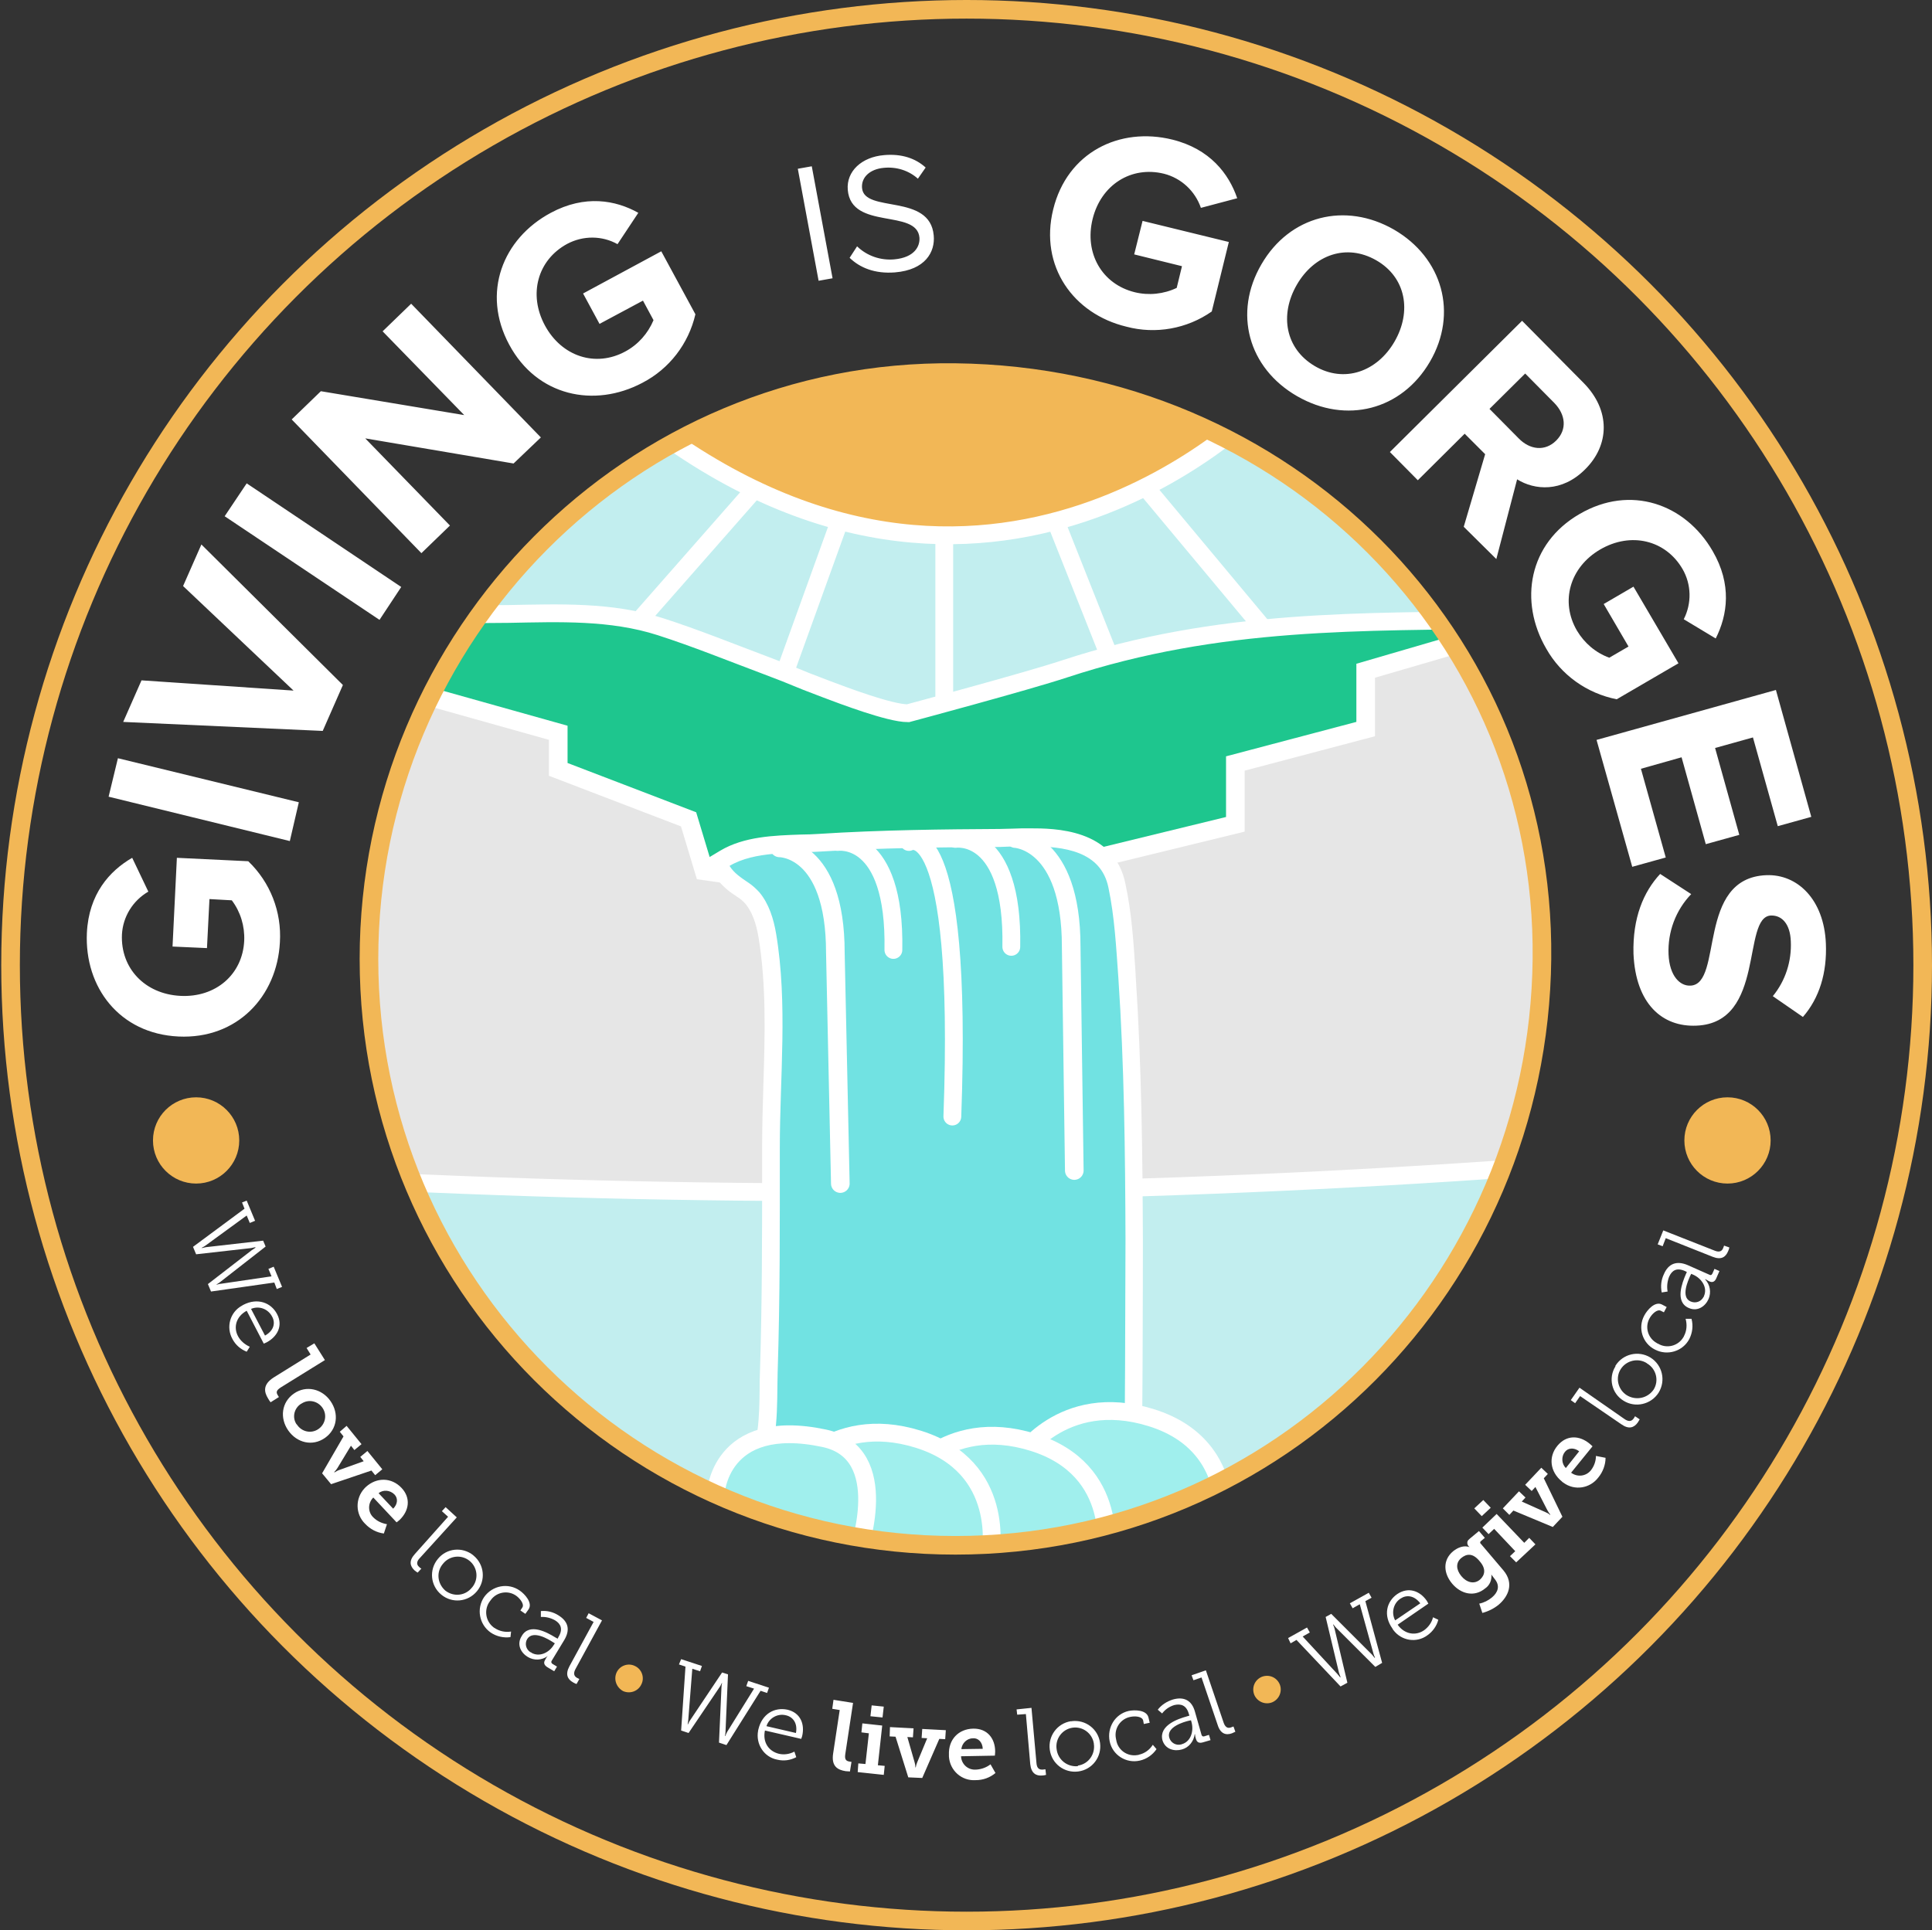 <svg xmlns="http://www.w3.org/2000/svg" xmlns:xlink="http://www.w3.org/1999/xlink" viewBox="0 0 622.6 622.2"><rect x="0" y="0" width="622.6" height="622.2" fill="#333333" stroke="none"/><title>Giving-is-Gorges-Logo-2016</title><circle fill="none" stroke="#F2B756" stroke-width="6" stroke-miterlimit="10" cx="311.5" cy="311.1" r="308.1"/><path fill="#FFF" d="M79.5 387l2.7 6.5-1.7.7-1-2.4-13.3 9.7c-.4.3-.8.5-1.2.7v.1c.5-.1.9-.2 1.4-.3l18.4-2.1.8 1.9L71 413.2c-.4.3-.8.6-1.2.8v.1c.5-.1.9-.3 1.4-.3l16.3-2.4-1-2.4 1.7-.7 2.7 6.5-1.7.7-.8-2.1-20.4 2.9-1-2.4L81.1 403c.4-.3.8-.5 1.2-.8v-.2c-.5.1-.9.2-1.4.3l-17.7 2-1-2.4 16.6-12.3-.8-2 1.5-.6zM89.3 423.6c2 3.8 0 7.3-3.4 9.1-.3.1-.6.3-.9.4l-5.5-10.6c-3.5 1.9-4.3 5.4-2.8 8.2.8 1.5 2.2 2.7 3.8 3.4l-1 1.6c-2-.8-3.6-2.2-4.6-4.1-2.1-3.8-.8-8.6 3-10.7.2-.1.3-.2.5-.3 4.6-2.4 9-.7 10.9 3zm-3.9 6.9c2.9-1.6 3.4-4.1 2.3-6.1-1.3-2.5-4.2-3.6-6.8-2.5l4.5 8.6zM100.1 436.6l-1.3-2.1 2.5-1.5 3.4 5.4-14.2 8.8c-1.2.8-1.7 1.4-1 2.5.2.4.4.6.4.6l-2.7 1.7c-.3-.4-.6-.8-.8-1.2-1.3-2.1-1.8-4.5 1.8-6.8l11.9-7.4zM106.5 451.6c2.8 4 2.2 9.1-1.8 11.9s-9 1.6-11.8-2.4-2.2-9.1 1.8-11.9 9.1-1.5 11.8 2.4zm-10.8 7.6c1.5 2.3 4.5 3 6.8 1.5s3-4.5 1.5-6.8-4.5-3-6.8-1.5c-.1 0-.1.1-.2.1-2.2 1.4-2.9 4.3-1.5 6.5l.2.2zM111.7 459.6l4.8 5.9-2.3 1.9-1.1-1.4-4.3 7.1c-.3.5-.7 1-1.1 1.4l.1.1c.5-.3 1-.6 1.6-.8l7.8-2.8-1.1-1.4 2.3-1.9 4.8 5.9-2.3 1.9-1.2-1.5-13 4.4-2.9-3.5 6.9-11.9-1.2-1.5 2.2-1.9zM129.4 479.6c3.1 3.3 2.4 7.4-.6 10.3-.3.3-1 .8-1 .8l-7.5-8c-1.8 1.8-1.8 4.7 0 6.4 1.2 1.2 2.7 1.9 4.4 2.2l-1 3c-2.3-.3-4.4-1.4-6-3.1-3.2-3.1-3.3-8.2-.2-11.5l.4-.4c3.5-3.2 8.3-3.1 11.5.3zm-2.7 6.7c1.5-1.5 1.6-3.4.4-4.6-1.4-1.4-3.6-1.6-5.1-.4l4.7 5zM144.4 488.9l-2-1.8 1.2-1.3 3.6 3.3-11.9 13.1c-.9.9-1.3 2-.2 2.9.2.2.4.4.7.5l-1.2 1.3c-.4-.2-.7-.5-1-.7-1.5-1.4-1.9-3.1.1-5.3l10.7-12zM152.6 501.4c3.5 2.9 4 8 1.1 11.5s-8 4-11.5 1.1-4-8-1.1-11.5c2.8-3.5 7.9-4 11.4-1.2 0 .1.1.1.1.1zm-9.1 11.3c2.7 2.1 6.5 1.7 8.6-1l.1-.1c2.1-2.6 1.7-6.4-.9-8.5-2.6-2.1-6.4-1.7-8.5.9-2.2 2.5-2 6.3.7 8.7-.1-.1 0-.1 0 0zM167.5 512.7c1.6 1.1 4.3 4 2.8 6.1l-1 1.4-1.6-1.1.6-.9c.8-1.1-.8-3-1.9-3.8-2.6-1.9-6.3-1.3-8.2 1.3-.1.1-.2.3-.3.4-2 2.6-1.5 6.4 1.1 8.4.1.1.2.2.3.2 1.6 1.1 3.5 1.5 5.4 1.2l-.2 1.8c-2.2.3-4.5-.2-6.4-1.5-3.7-2.6-4.6-7.7-2.1-11.4 2.7-3.8 7.8-4.7 11.5-2.1zM178.8 527.7l.9.5.3-.6c1.5-2.5.7-4.2-1.1-5.3-1.4-.8-3-1.2-4.6-1.1v-1.9c2-.2 4 .3 5.7 1.4 3.2 2 3.8 4.7 1.8 8l-4 6.6c-.2.3-.2.6.1.9l.1.1 1.5.9-.9 1.5-2.2-1.3c-1.1-.7-1.3-1.5-.7-2.4l.1-.2c.2-.4.4-.7.7-1-1.9 1.4-4.4 1.5-6.4.3-2.2-1.3-3.7-4-2-6.7 2.5-4.5 8.4-1.1 10.7.3zm-7.6 5c2.7 1.6 5.8-.1 7.2-2.4l.4-.6-.8-.5c-1.1-.7-6.2-3.9-8.1-.9-.9 1.5-.4 3.4 1.1 4.3.1-.1.2 0 .2.1zM191.3 522.8l-2.4-1.3.8-1.5 4.3 2.3-8.5 15.6c-.6 1.1-.8 2.2.4 2.9.3.1.5.3.8.4l-.9 1.6c-.4-.1-.7-.3-1.1-.5-1.8-1-2.6-2.6-1.2-5.2l7.8-14.3z"/><path fill="#F2B756" d="M198.7 539.1c1-2.2 3.7-3.2 5.9-2.1 2.2 1 3.2 3.7 2.1 5.9-1 2.2-3.6 3.2-5.9 2.2-2.2-1.2-3.1-3.8-2.1-6z"/><path fill="#FFF" d="M219.5 534.8l6.7 2.2-.6 1.7-2.5-.8-1.3 16.5c-.1.5-.1 1-.2 1.4h.1c.2-.4.4-.9.7-1.3l10.3-15.4 1.9.6-.8 18.5c0 .5-.1 1-.2 1.4h.1c.2-.4.4-.9.6-1.3l8.7-14-2.5-.8.6-1.7 6.7 2.2-.6 1.7-2.1-.7-11 17.5-2.4-.8.8-17.8c0-.5.1-1 .2-1.4h-.1c-.2.4-.4.9-.7 1.3l-10 14.8-2.4-.8 1.4-20.6-2.1-.7.7-1.7zM253.8 551.1c4.2 1 5.6 4.7 4.7 8.5l-.3.9-11.7-2.7c-.8 3.9 1.3 6.7 4.5 7.5 1.7.4 3.5.1 5-.7l.6 1.8c-1.9 1-4 1.3-6.1.8-4.3-.8-7-5-6.2-9.3 0-.2.1-.4.1-.5 1.2-5 5.2-7.2 9.4-6.3zm2.7 7.5c.6-3.2-1-5.2-3.2-5.7-2.7-.7-5.5.9-6.3 3.5l9.5 2.2zM270.6 551.2l-2.4-.4.4-2.9 6.3 1-2.5 16.5c-.2 1.4 0 2.2 1.3 2.4.4.1.7.1.7.1l-.5 3.1c-.5 0-.9-.1-1.4-.1-2.5-.4-4.7-1.5-4-5.8l2.1-13.9zM276.6 568.4l2.3.2 1.1-9.9-2.4-.3.3-2.9 6.4.7-1.4 12.8 2.2.2-.3 2.9-8.4-.9.2-2.8zm4.3-18.7l3.9.4-.4 3.5-3.9-.4.4-3.5zM286.8 556.7l7.6.4-.2 2.9-1.8-.1 2.3 8c.2.6.3 1.2.3 1.8h.1c.1-.6.3-1.2.5-1.7l3.2-7.7-1.8-.1.2-2.9 7.6.4-.2 2.9-1.9-.1-5.5 12.6-4.5-.2-4.1-13.1-1.9-.1.1-3zM313.6 557.2c4.6-.1 7.1 3.2 7.1 7.4 0 .5-.1 1.3-.1 1.3l-10.9.2c.1 2.5 2.2 4.5 4.8 4.3h.1c1.7-.1 3.3-.7 4.6-1.7l1.6 2.8c-1.8 1.5-4 2.3-6.4 2.3-4.5.3-8.3-3.1-8.6-7.6v-.6c-.2-4.9 3.1-8.3 7.8-8.4zm3.1 6.5c-.1-2.2-1.5-3.5-3.1-3.4-2 0-3.6 1.6-3.8 3.5l6.9-.1zM330.6 552.5l-2.8.2-.2-1.7 4.8-.5 1.6 17.7c.1 1.3.5 2.3 2 2.2.3 0 .6-.1.9-.1l.2 1.8c-.4.1-.8.2-1.2.2-2 .2-3.6-.7-3.9-3.7l-1.4-16.1zM345.3 554.8c4.5-.6 8.6 2.5 9.2 7 .6 4.5-2.5 8.6-7 9.2-4.5.6-8.6-2.5-9.2-7-.6-4.4 2.4-8.5 6.8-9.2.1.1.2 0 .2 0zm2.1 14.3c3.4-.5 5.6-3.7 5.1-7v-.1c-.5-3.3-3.6-5.6-6.9-5.1-3.3.5-5.6 3.6-5.1 6.9.4 3.4 3.4 5.8 6.8 5.5 0-.1.1-.1.1-.2zM363.7 551.5c1.9-.4 5.8-.4 6.4 2.1l.4 1.7-1.9.4-.2-1.1c-.3-1.4-2.7-1.5-4.1-1.2-3.2.6-5.3 3.7-4.7 6.9 0 .2.1.3.1.5.5 3.3 3.6 5.5 6.9 4.9.1 0 .3 0 .4-.1 1.9-.4 3.5-1.6 4.5-3.2l1.2 1.4c-1.3 1.9-3.2 3.2-5.4 3.7-4.4 1-8.8-1.8-9.7-6.2s1.7-8.8 6.1-9.8zM382.3 553.3l1-.3-.2-.6c-.8-2.8-2.6-3.3-4.7-2.8-1.6.5-2.9 1.4-3.9 2.7l-1.4-1.2c1.2-1.6 3-2.7 4.9-3.3 3.6-1 6.1.3 7.1 4l2.1 7.4c.1.3.4.6.7.5h.1l1.6-.5.5 1.7-2.4.7c-1.3.4-2 0-2.3-1.1l-.1-.3c-.1-.4-.2-.8-.2-1.2h-.1c-.3 2.3-1.9 4.3-4.1 4.9-2.4.7-5.4 0-6.3-3-1.2-4.8 5.2-6.9 7.7-7.6zm-1.4 8.9c3-.9 3.8-4.4 3.1-7l-.2-.7-.9.2c-1.2.3-7.1 1.9-6.1 5.4.5 1.7 2.2 2.6 3.8 2.2.1 0 .2-.1.3-.1zM387.2 540.7l-2.6.9-.6-1.6 4.6-1.6 5.7 16.8c.4 1.2 1.1 2.1 2.4 1.6.3-.1.5-.2.8-.3l.6 1.7c-.4.2-.7.3-1.1.5-1.9.7-3.7.2-4.6-2.7l-5.2-15.3z"/><path fill="#F2B756" d="M404.2 546.3c-.9-2.3.1-4.8 2.4-5.8 2.3-.9 4.8.1 5.8 2.4.9 2.2-.1 4.8-2.4 5.8-2.2.9-4.8-.1-5.8-2.4z"/><path fill="#FFF" d="M415.1 528l6.1-3.4.9 1.6-2.3 1.3 11.2 12.1c.3.4.6.7.9 1.1l.1-.1c-.2-.5-.3-.9-.5-1.4l-4.3-18 1.8-1 13.1 13.1c.3.4.6.7.9 1.1l.1-.1c-.2-.4-.4-.9-.5-1.3l-4.4-15.9-2.3 1.3-.9-1.6 6.1-3.4.9 1.6-2 1.1 5.4 19.9-2.2 1.3-12.6-12.6c-.3-.3-.6-.7-.9-1.1l-.1.1c.2.4.4.9.5 1.4l4.1 17.3-2.2 1.2-14.2-15-1.9 1.1-.8-1.7zM450.3 513.8c3.6-2.4 7.3-1 9.5 2.2.2.3.3.6.5.9l-9.9 6.8c2.3 3.2 5.9 3.6 8.5 1.8 1.4-1 2.5-2.5 2.9-4.2l1.7.8c-.5 2-1.8 3.8-3.5 5-3.5 2.6-8.4 1.8-11-1.7-.1-.1-.2-.3-.3-.5-3-4.2-1.9-8.7 1.6-11.1zm7.4 3c-2-2.6-4.5-2.8-6.4-1.5-2.3 1.5-3 4.6-1.7 7l8.1-5.5zM480.8 514.9c1.9-1.6 2.7-3.7.9-5.9l-.6-.8c-.2-.2-.3-.4-.5-.7.2 1.7-.5 3.5-2 4.5-3.5 2.9-7.8 1.8-10.6-1.5s-3.2-7.6.3-10.5c1.5-1.2 3.5-2 5.3-1.3-.1-.1-.3-.2-.4-.4-.5-.6-.5-1.6.2-2.1l.2-.2 3-2.5 1.9 2.2-1.2 1c-.3.2-.4.5-.2.8 0 0 0 .1.1.1l7.3 8.6c3.5 4.2 1.6 8.4-1.6 11.1-1.5 1.2-3.3 2.1-5.2 2.6l-1-3c1.5-.3 2.9-1 4.1-2zm-4-11.7c-2.3-2.8-4.3-2.3-5.9-1-1.8 1.5-1.7 3.7 0 5.8s4.2 2.8 6.1 1.1c1.4-1.3 2.1-3.3-.2-5.9zM475.1 486.2l2.9-2.7 2.4 2.5-2.9 2.7-2.4-2.5zm11.5 15.4l1.7-1.6-6.8-7.2-1.8 1.7-2-2.1 4.6-4.4 8.9 9.3 1.6-1.6 2 2.1-6.2 5.8-2-2zM484.3 486.2l5.2-5.5 2.1 2-1.2 1.3 7.6 3.4c.5.2 1.1.5 1.5.9l.1-.1c-.4-.5-.7-.9-1-1.5l-3.8-7.4-1.2 1.3-2.1-2 5.2-5.5 2.1 2-1.3 1.4 6 12.4-3.1 3.3-12.7-5.3-1.3 1.4-2.1-2.1zM501.9 466c2.9-3.5 7-3.4 10.3-.7.4.3 1 .9 1 .9l-6.9 8.5c2 1.5 4.8 1.2 6.4-.8 1-1.3 1.6-2.9 1.6-4.6l3.1.6c0 2.3-.9 4.6-2.3 6.3-2.7 3.6-7.7 4.4-11.3 1.7-.2-.1-.3-.2-.5-.4-3.8-3.1-4.4-7.9-1.4-11.5zm7 1.8c-1.7-1.3-3.6-1.1-4.6.2-1.2 1.5-1.1 3.8.3 5.2l4.3-5.4zM509.2 450l-1.6 2.3-1.4-1 2.8-4 14.5 10.1c1 .7 2.1 1 2.9-.1.2-.2.3-.5.5-.8l1.5 1c-.2.3-.4.7-.6 1-1.2 1.7-2.9 2.3-5.3.6l-13.3-9.1zM520.6 440.2c2.4-3.8 7.4-5 11.3-2.6 3.8 2.4 5 7.4 2.6 11.3-2.4 3.8-7.5 5-11.3 2.6-3.8-2.3-5-7.3-2.6-11.1-.1-.1 0-.1 0-.2zm12.3 7.7c1.8-2.9.8-6.7-2.1-8.4 0 0-.1 0-.1-.1-2.8-1.8-6.6-.9-8.4 1.9-1.8 2.8-.9 6.6 1.9 8.4 2.9 1.8 6.7 1.1 8.7-1.8-.1 0-.1 0 0 0zM529.9 424c.9-1.7 3.4-4.7 5.7-3.5l1.5.8-.9 1.7-1-.5c-1.2-.6-2.9 1.1-3.6 2.4-1.6 2.8-.6 6.4 2.3 8 .1.1.3.2.4.2 2.8 1.7 6.5.8 8.2-2.1.1-.1.1-.2.2-.4.9-1.7 1-3.7.5-5.5h1.9c.6 2.2.3 4.5-.7 6.5-2.1 4-7.1 5.5-11.1 3.4-4-2-5.6-7-3.4-11zM543.2 410.9l.4-.9-.6-.3c-2.7-1.2-4.2-.2-5.1 1.8-.6 1.5-.8 3.2-.5 4.8l-1.9.3c-.4-2-.2-4 .7-5.9 1.5-3.5 4.2-4.4 7.7-2.9l7 3.1c.3.2.7.1.8-.2 0 0 0-.1.1-.1l.7-1.6 1.6.7-1 2.3c-.5 1.2-1.3 1.5-2.3 1l-.2-.1c-.4-.2-.7-.4-1.1-.6v.1c1.6 1.7 2 4.2 1.1 6.3-1 2.3-3.5 4.2-6.4 2.9-4.6-2-2-8.3-1-10.7zm5.9 6.9c1.3-2.9-.9-5.8-3.4-6.9l-.7-.3-.4.8c-.5 1.2-3.1 6.7.2 8.1 1.6.7 3.4.1 4.2-1.5.1 0 .1-.1.1-.2zM536.8 399.1l-1 2.6-1.6-.6 1.8-4.5 16.5 6.5c1.2.5 2.3.5 2.8-.8.1-.3.2-.5.3-.8l1.7.6c-.1.4-.2.8-.4 1.2-.8 1.9-2.2 2.9-5 1.8l-15.1-6z"/><defs><circle id="a" cx="308.2" cy="309.1" r="189"/></defs><clipPath id="b"><use xlink:href="#a" overflow="visible"/></clipPath><g clip-path="url(#b)"><path fill="#C2EEEF" d="M113.5 118h374.1v158.8H113.5z"/><path fill="#1EC68E" stroke="#FFF" stroke-width="5.74" stroke-miterlimit="10" d="M137.4 199.4c.4-1.7 24.6-1.4 26.4-1.5 16.4-.3 33.1-1 49 4.1 11.5 3.7 22.8 8.3 34 12.5 11.7 4.4 7.7 3.2 19.4 7.6 5.3 2 20.5 7.8 26.4 7.8 0 0 38.1-10.2 50.5-14.3 49.8-16.4 96-15.1 144.5-15.8l9.6 134.4-378.4-52 18.6-82.8z"/><path fill="#F2B756" stroke="#FFF" stroke-width="5.74" stroke-miterlimit="10" d="M407.2 130.3s-88.4 92.2-201.1 4.2l99.2-66.7 101.9 62.5z"/><path fill="#E6E6E6" stroke="#FFF" stroke-width="6" stroke-miterlimit="10" d="M440.1 216.2V235l-42 11.1v19.6L296 290.6l-69.1-9.9-5-16.6-42-16.1v-11.8l-78.4-22L128.3 411h380l-1-214.4z"/><path fill="#C2EEEF" stroke="#FFF" stroke-width="5.74" stroke-miterlimit="10" d="M478.5 488.8H148.4s-198.6-115.6-10.1-107.3c117.5 5 235.2 3.3 352.5-5.1l-12.3 112.4z"/></g><path fill="none" stroke="#FFF" stroke-width="5.74" stroke-miterlimit="10" d="M242.5 158.5l-36.3 41.3M270.8 167.3l-17.9 49.6M370.4 158.5l36.7 44M340.4 168.5l17.5 44.1M304.3 175.1v51.6"/><defs><path id="c" d="M496.9 309.1c-1.1 104.4-84.6 189-189 189s-189-84.6-189-189 84.6-190.3 189-189c106.9 1.3 190.1 85.2 189 189z"/></defs><clipPath id="d"><use xlink:href="#c" overflow="visible"/></clipPath><g clip-path="url(#d)"><path fill="#71E2E2" d="M250.4 480c-6.6-.1-6.6-.1-7.4-1.4l-.8-1.3.7-1.4c4.6-9.5 4.7-19 4.9-28.1 0-1.8 0-3.5.1-5.3.7-22.7.7-43.3.7-65.1V370c0-6.6.2-13.5.4-20.1.5-16.1 1.1-32.8-1.6-48.5-.9-5.2-2.5-9.1-4.8-11.9-.9-1-2-2-3.2-2.7l-.7-.5c-2.3-1.4-4.4-3.3-5.9-5.6l-1.5-2.5 2.5-1.5c7.1-4.2 16.4-4.5 24.6-4.8 2-.1 3.9-.1 5.6-.2 20.1-1.2 40.6-1.5 58.3-1.5 1.3 0 2.6 0 4.1-.1 1.8 0 3.7-.1 5.7-.1 7.4 0 24.8 0 28 15.6 1.9 9.1 2.5 18.5 3.1 27.6l.1 1.9c1.9 28.5 2.2 57.5 2.3 84.6 0 2.3 0 21.8-.1 41.2 0 9.6-.1 19-.2 26.1-.1 12.9-.1 12.9-1.1 13.8l-.8.8h-1.2L250.4 480z"/><path fill="#FFF" d="M332 272.8c10.8 0 22.8 1.5 25.2 13.3 2 9.5 2.5 19.4 3.2 29.1 1.9 28.1 2.2 56.3 2.3 84.4 0 4.7-.2 79-.5 79L245.4 477c5.8-12 4.9-23.8 5.2-34.5.8-25.2.7-47.3.7-72.5 0-22.8 2.6-46.5-1.2-69.1-.8-4.7-2.3-9.6-5.4-13.3-1.1-1.2-2.3-2.3-3.7-3.2-2.2-1.5-4.5-3-5.9-5.3 8.1-4.8 19.9-4 29-4.6 19.4-1.2 38.7-1.4 58.1-1.5 2.9-.1 6.3-.3 9.8-.2m0-5.8c-2 0-3.9 0-5.8.1-1.4 0-2.8.1-4 .1-17.7.1-38.3.3-58.5 1.6-1.7.1-3.6.2-5.6.2-8.6.3-18.3.6-26 5.2l-5 3 3.1 5c1.8 2.6 4.1 4.8 6.7 6.4l.7.5c1 .6 1.9 1.4 2.6 2.2 2 2.4 3.4 5.9 4.2 10.6 2.6 15.4 2.1 32 1.6 47.9-.2 6.6-.4 13.5-.4 20.2v7.2c0 21.8 0 42.5-.7 65.1-.1 1.8-.1 3.6-.1 5.3-.1 8.8-.2 18-4.6 26.9l-1.4 2.9 1.7 2.7c1.7 2.6 4.1 2.7 6 2.7h3.5l12.7.2 38.9.6 60.2.9h2.6l1.7-1.7c1.7-1.7 1.7-3 1.8-7.2 0-2 .1-4.9.1-8.6.1-6.4.1-15.1.2-26.1.1-19.4.1-38.9.1-41.2-.1-27.2-.4-56.1-2.3-84.8l-.1-1.9c-.6-9.2-1.2-18.7-3.2-28-3.5-18-23.2-18-30.7-18z"/><path fill="#A0EFED" stroke="#FFF" stroke-width="5.74" stroke-miterlimit="10" d="M325.8 501.8c-5.5-7.4-6.2-17.6 2.6-31.8 0 0 13.8-21.9 42.4-13.1 16.7 5.1 21.9 16.8 23.3 25.6"/><path fill="#A0EFED" stroke="#FFF" stroke-width="5.74" stroke-miterlimit="10" d="M353.6 510.1c1.1-2.7 2-5.5 2.6-8.3 0 0 5.3-28-23.3-36.9S290.4 478 290.4 478c-6 9.6-7.6 17.4-6.3 23.7"/><path fill="#A0EFED" stroke="#FFF" stroke-width="5.74" stroke-miterlimit="10" d="M316.8 508.6c1-2.5 1.8-5.1 2.4-7.8 0 0 5.3-28-23.3-36.9S253.4 477 253.4 477c-4.3 6.8-6.3 12.7-6.6 17.8"/><path fill="#A0EFED" stroke="#FFF" stroke-width="5.74" stroke-miterlimit="10" d="M230.6 481.7s1-25.3 35-18.1c22.5 4.8 10.8 36.9 10.8 36.9"/></g><path fill="#FFF" d="M57.5 334.1c-19-.9-30.3-15.9-29.5-33.4.6-12.5 7.3-20 14.6-24.2l5.2 10.9c-5 2.9-8.2 8.1-8.5 13.8-.5 10.9 7.4 19.2 18.8 19.8s20.1-6.9 20.6-17.8c.2-4.7-1.2-9.3-4-13l-7.2-.4-.8 15.8-11.1-.5 1.4-28.6 23 1.1c7.1 6.8 10.8 16.3 10.2 26.1-.9 17.5-13.8 31.3-32.7 30.4zM93.4 271.1L35 256.8l3-12.4 58.3 14.2-2.9 12.5zM104 235.6l-64.3-2.9 5.9-13.4 49 3.3L59 188.9l5.9-13.4 45.6 45.3-6.5 14.8zM122.3 199.8l-49.9-33.4 7.1-10.6 49.8 33.4-7 10.6zM165.5 149.4l-47.8-8.1 27.3 28.1-9.2 8.9L94 135.2l9.4-9.1 46.2 7.7-26.3-27 9.2-8.9 41.8 43.1-8.8 8.4zM164.1 111.1c-9-16.7-2.1-34.2 13.4-42.5 11-5.9 20.9-4.1 28.2 0L199 78.7c-5-2.8-11.1-2.8-16.2-.1-9.6 5.2-12.6 16.3-7.2 26.3s16.3 13.6 25.9 8.4c4.1-2.2 7.3-5.8 9.1-10.1l-3.4-6.3-14 7.5-5.3-9.8L213.1 81l11 20.3c-2.2 9.5-8.4 17.6-17.1 22.1-15.5 8.2-34 4.3-42.9-12.3zM263.8 90.5l-6.7-36.1 4.5-.8 6.7 36.1-4.5.8zM273.8 83.1l2.4-3.7c3.2 3.1 7.6 4.6 12 4.2 6.5-.6 8.3-4.2 8.1-7-.8-9.4-22-2.3-23.1-15.4-.5-6 4.5-10.6 11.7-11.2 5.6-.5 10.1 1 13.4 4l-2.5 3.6c-3-2.7-7-3.9-11-3.5-4.4.4-7.3 3-7 6.5.7 8.2 21.9 1.6 23.1 15.3.5 5.3-2.7 11.1-12.5 11.9-6.5.5-11.3-1.5-14.6-4.7zM339.4 67.5c4.5-18.4 21.4-26.7 38.4-22.5 12.1 3 18.2 11 20.9 18.9L387 67c-1.9-5.5-6.4-9.6-11.9-11-10.6-2.6-20.3 3.6-23 14.6-2.7 11 3 21 13.6 23.6 4.5 1.1 9.3.6 13.5-1.4l1.7-7-15.4-3.8 2.7-10.8L396 78l-5.5 22.4c-8 5.6-18.1 7.4-27.5 4.9-17.1-4.1-28.1-19.5-23.6-37.8zM406.5 85.2c9.1-15.7 27-20.2 42.7-11.2 15.7 9.1 20.7 27 11.6 42.6s-27 20.2-42.8 11.1-20.6-26.9-11.5-42.5zm42.9 24.9c5.6-9.7 3.7-20.7-5.9-26.2s-20-1.8-25.6 7.9-3.7 20.6 5.8 26.2 20.1 1.8 25.7-7.9zM471.7 169.8l6.9-23.4-6.6-6.6-15.1 15-9-9.1 42.6-42.3 19.8 20c8.8 8.9 8.4 20.1.5 27.9-7.5 7.5-16.3 6.7-21.9 3.2l-6.7 25.7-10.5-10.4zm29.8-27.8c3.6-3.6 3-8.4-.6-12.1l-9.4-9.5-11.5 11.4 9.4 9.5c3.6 3.7 8.5 4.3 12.1.7zM509 165.7c16.4-9.6 34.1-3.3 42.9 11.9 6.3 10.8 4.8 20.7 1 28.2l-10.3-6.2c2.6-5.1 2.5-11.2-.4-16.2-5.5-9.4-16.7-12-26.5-6.3s-13 16.8-7.5 26.2c2.4 4 6 7.1 10.4 8.7l6.2-3.6-8-13.7 9.6-5.6 14.5 24.7-19.9 11.6c-9.6-1.9-17.9-7.8-22.7-16.3-8.9-15.3-5.7-33.9 10.7-43.4zM514.5 238.5l57.8-16.1 11.4 40.9-10.8 3-8-28.6-12.2 3.4 7.8 28-10.8 3-7.8-28-13.1 3.7 8 28.6-10.8 3-11.5-40.9zM535 281.7l10 6.5c-5 5.2-7.6 12.2-7.3 19.4.3 7 3.7 10.3 7.1 10.1 10.6-.5 1.8-34.7 24.4-35.6 10-.4 18.6 7.8 19.2 22 .4 9.5-2.1 17.6-7.4 23.7l-9.7-6.7c4.1-5 6.1-11.3 5.8-17.7-.2-5.5-2.8-8.4-6.4-8.3-9.5.4-1.6 34.6-24 35.5-11 .5-19.6-7-20.3-23.2-.3-11.5 3.2-19.9 8.6-25.7z"/><circle fill="#F2B756" cx="63.2" cy="367.6" r="13.9"/><circle fill="#F2B756" cx="556.7" cy="367.6" r="13.9"/><path fill="none" stroke="#F2B756" stroke-width="6" stroke-miterlimit="10" d="M496.9 309.1c-1.1 104.4-84.6 189-189 189s-189-84.6-189-189 84.6-190.3 189-189c106.9 1.3 190.1 85.2 189 189z"/><path fill="none" stroke="#FFF" stroke-width="5.74" stroke-linecap="round" stroke-linejoin="round" d="M269.9 271.4s18.7-2.9 18 34.8M307.9 270.4s18.7-2.9 18 34.8"/><path fill="none" stroke="#FFF" stroke-width="6" stroke-linecap="round" stroke-linejoin="round" d="M327.2 270.3s18 .7 18 34.8l1 72.2M251.2 273.3s18-.3 18 33.8l1.6 74.4"/><path fill="none" stroke="#FFF" stroke-width="5.74" stroke-linecap="round" stroke-linejoin="round" d="M292.9 271.4s17.6-10.2 14 88.5"/></svg>
